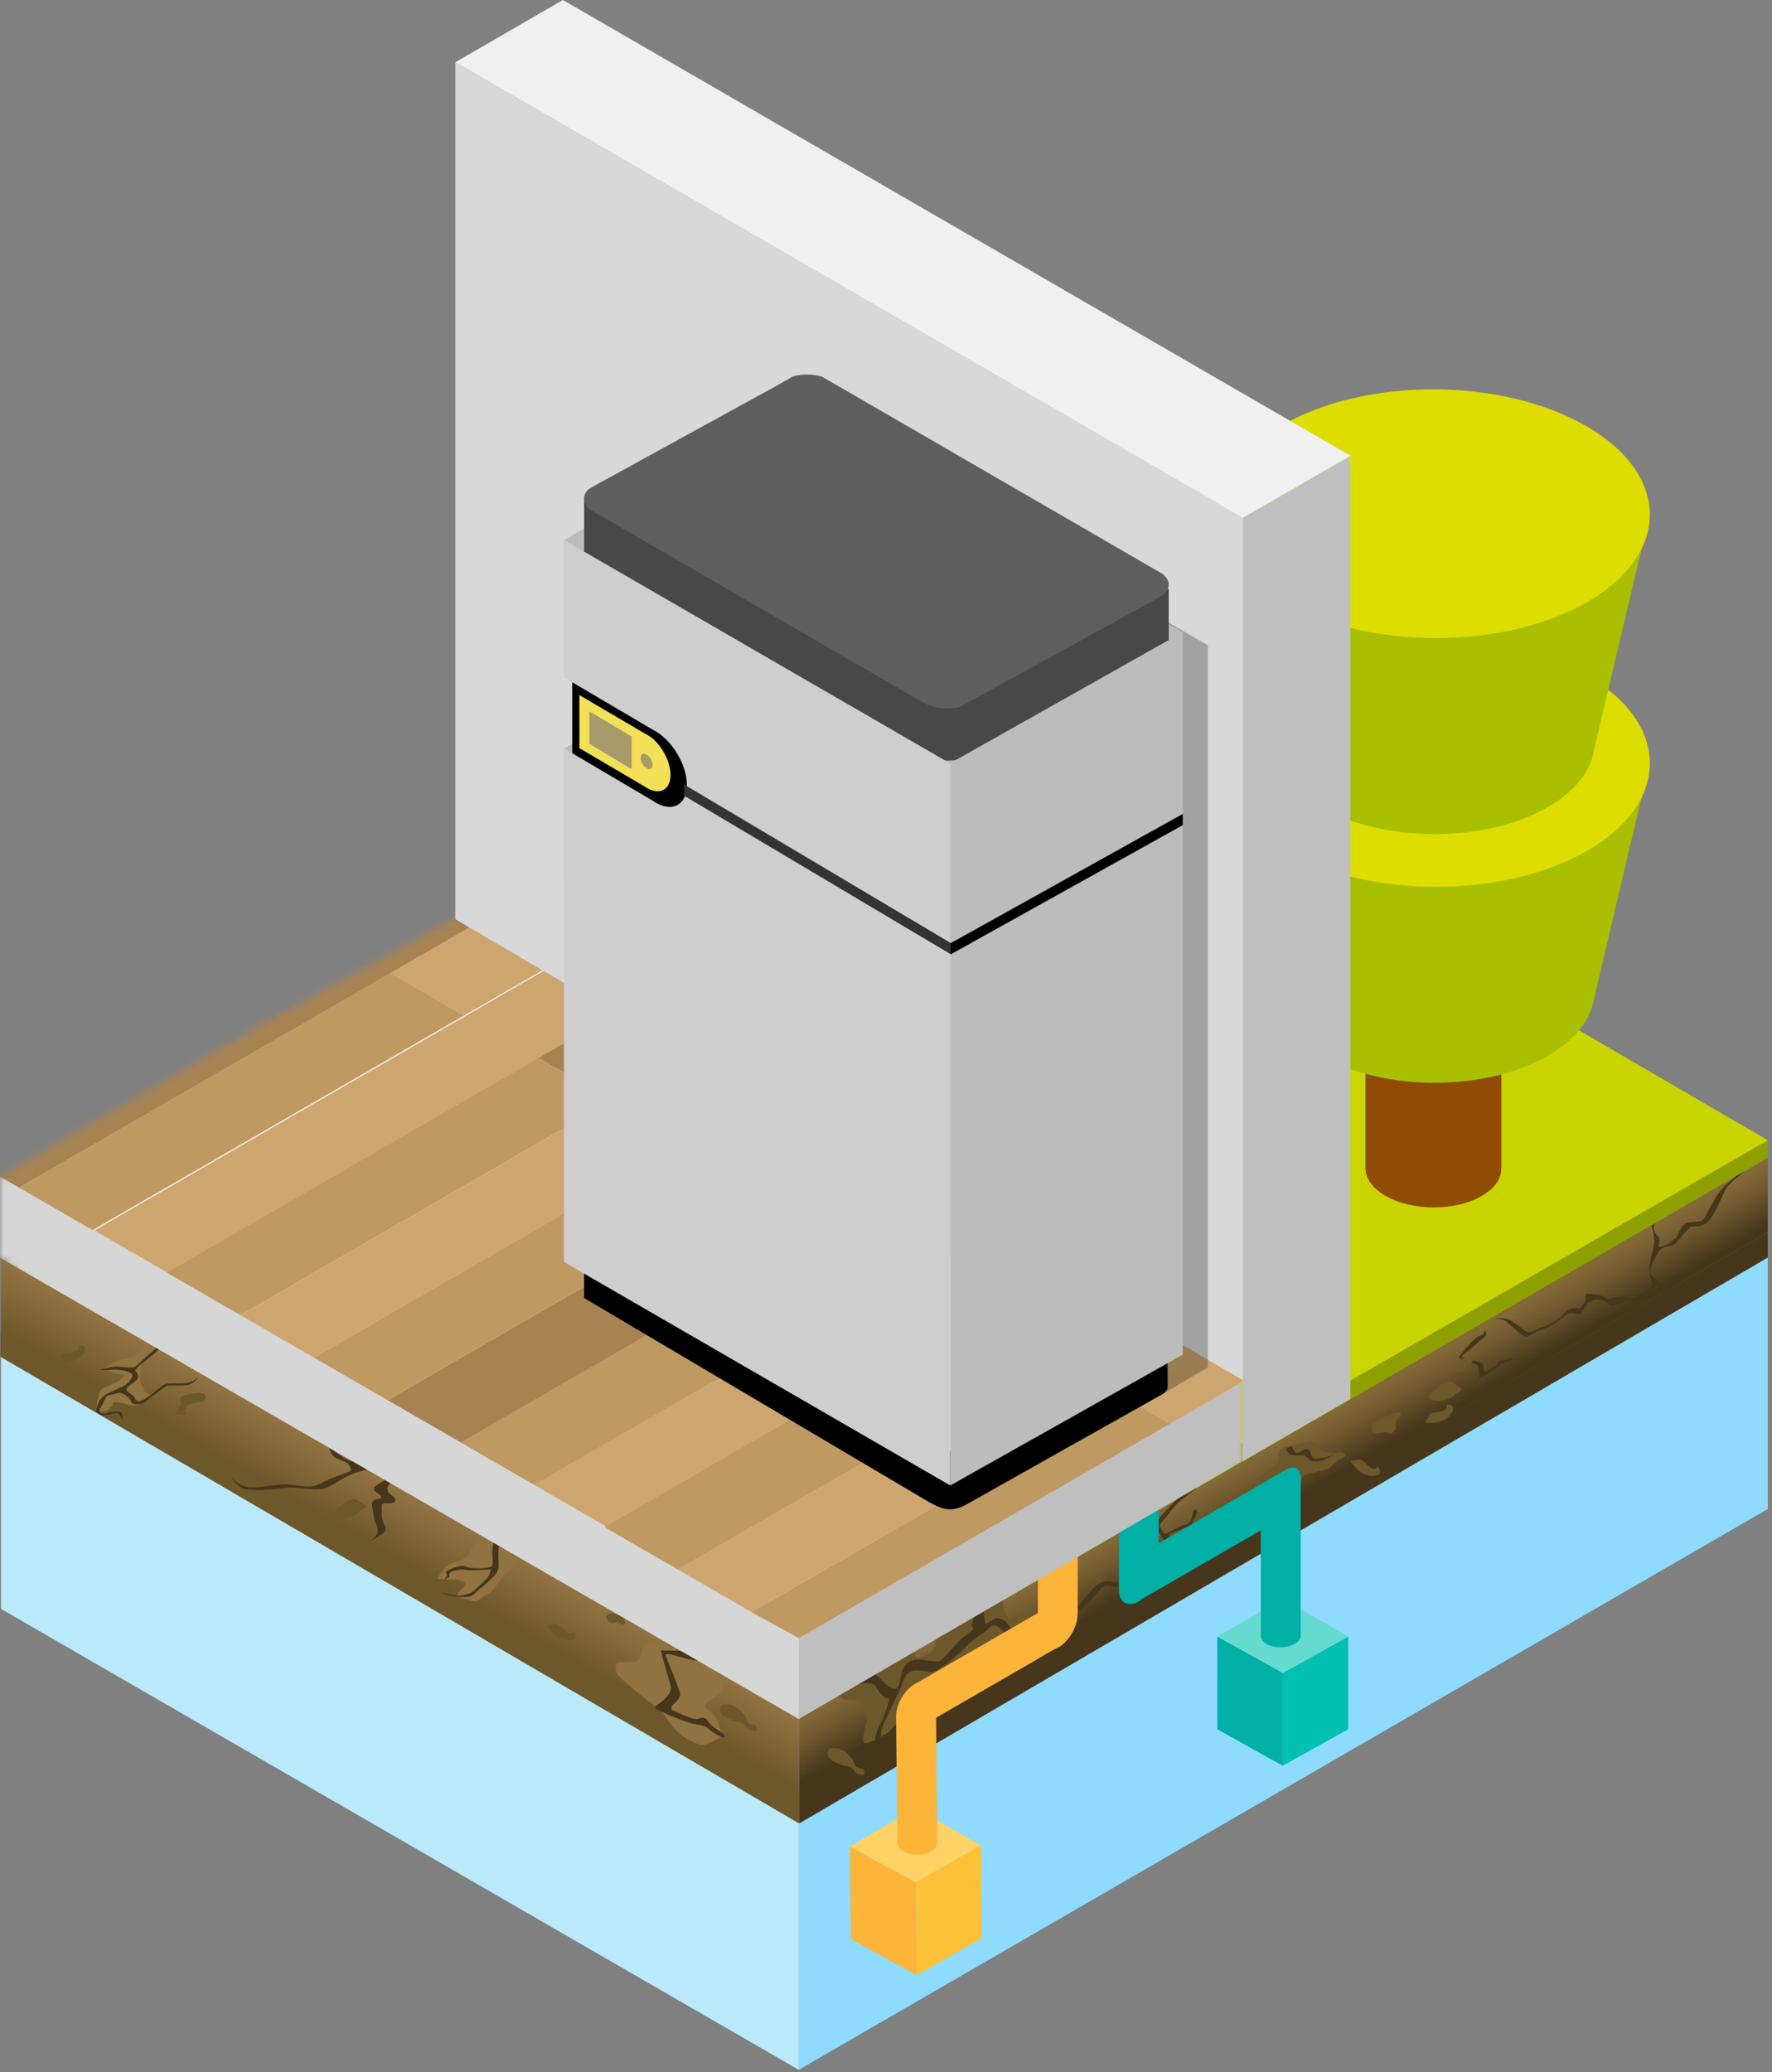<svg width="231" height="270" viewBox="0 0 231 270" fill="none" xmlns="http://www.w3.org/2000/svg">
<rect x="0" y="0" width="231" height="270" fill="#808080" stroke="none"/>
<g clip-path="url(#clip0_982_5616)">
<path d="M230.451 163.86V196.63L104.121 269.71V237.42L230.451 163.86Z" fill="#8FDAFF"/>
<path d="M0.131 176.8V209.65L104.121 269.71V237.46L0.131 176.8Z" fill="#BBE9FC"/>
<path d="M123.18 210.34V210.95V213.24L215.3 159.68L215.66 159.48L226.28 153.3L227.39 152.66L230.45 150.88V148.58L123.18 210.34Z" fill="#8DA000"/>
<path d="M230.45 150.88V160.59L104.18 233.66V223.9L230.45 150.88Z" fill="url(#paint0_linear_982_5616)"/>
<path d="M123.18 210.33V210.34L230.45 148.58L131.32 90.9L24.09 153.24L123.13 210.36L123.18 210.33Z" fill="#CAD400"/>
<path d="M24.09 153.25V153.24V155.54L123.18 213.24V210.95L24.09 153.25Z" fill="#A8BF02"/>
<path d="M123.18 210.95V210.34V210.33L123.13 210.36L24.09 153.24V153.25L123.18 210.95Z" fill="#A8BF02"/>
<path d="M223.94 155.62C223.41 156.37 223.01 157.22 222.43 158.32C221.86 159.42 221.46 159.13 220.22 159.28C218.98 159.43 219 160.81 218.34 161.42C217.68 162.03 216.63 162.58 216.32 162.46C216.22 162.42 216.18 162.39 216.18 162.34C216.18 162.23 216.32 162.05 216.32 161.52C216.3 161.22 216.14 161.09 215.97 160.91C215.81 160.74 215.64 160.53 215.62 160.08C215.62 160.02 215.62 159.96 215.62 159.9C215.62 159.76 215.64 159.61 215.67 159.47L215.32 159.68C215.39 160.1 215.55 160.57 215.63 161.32C215.63 161.38 215.64 161.44 215.64 161.5C215.71 162.8 215.05 163.74 215.02 165.39C215.02 165.5 215.02 165.6 215.02 165.69C215.04 166.11 215.14 166.42 215.22 166.67C215.31 166.92 215.4 167.11 215.41 167.28C215.42 167.53 215.28 167.74 214.78 168.05C213.49 168.85 213.64 169.32 212.09 169.02C210.55 168.72 209.89 169.58 209.16 169.06C208.43 168.53 207.4 168.64 206.97 168.6C206.62 168.56 206.78 169.19 206.67 169.46C206.55 169.74 205.99 170.61 205.83 170.49C205.67 170.37 204.58 170.33 203.95 171.11C203.32 171.89 201.94 172.7 201.05 172.95C200.17 173.2 199.51 173.98 198.78 173.39C198.05 172.8 197.59 172.52 197.02 172.12C196.46 171.71 195 171.75 194.93 171.75C194.98 171.75 196.03 171.93 196.23 172.1C196.42 172.27 197.79 173.43 198.3 173.87C198.8 174.31 199.18 174.15 199.51 173.99C199.85 173.82 200.4 173.34 201.19 173.19C201.98 173.03 203.82 171.65 203.91 171.53C204 171.41 204.43 171.13 204.69 171.1C204.94 171.08 205.2 171.12 205.71 171.21C206.22 171.3 206.13 170.72 207.03 169.86C207.94 168.99 208.86 169.45 209.25 169.55C209.63 169.65 209.67 170.26 210.47 170.09C211.27 169.93 211.41 169.72 212.11 169.5C212.81 169.29 212.73 169.47 212.8 169.8C212.81 170.08 212.51 170.57 212.54 171.17C212.57 171.81 213.08 171.46 213.06 171.16C213.06 171.05 213.02 170.87 213 170.65C212.98 170.24 213.05 169.72 213.59 169.36C214.42 168.8 215.37 167.93 215.74 167.59C216.1 167.25 216.48 168.08 216.73 168.19C216.79 168.22 216.83 168.28 216.83 168.36C216.84 168.6 216.63 169.07 216.28 169.74C215.97 170.34 215.75 170.94 215.38 171.59C216.15 170.56 217.15 169.21 217.38 168.76C217.82 167.9 217.91 167.95 218.77 166.99C219.26 166.44 219.57 166.06 219.57 165.91C219.57 165.79 219.38 165.8 218.96 165.96C217.97 166.33 217.81 166.93 217.21 167.33C216.61 167.73 216.48 167.12 215.55 166.47C215.26 166.27 215.14 166.02 215.12 165.74C215.09 165.12 215.58 164.33 216.06 163.4C216.75 162.05 217.7 162.61 218.23 162.21C218.74 161.81 219.9 160.14 220.49 159.86C221.08 159.59 221.59 160.16 222.62 159.22C223.65 158.29 224.7 155.2 225.21 154.57C225.51 154.19 226.53 153.34 227.4 152.63L226.29 153.27C225.12 154.22 224.43 154.92 223.96 155.59L223.94 155.62Z" fill="#46361C"/>
<path d="M214.611 172.66C214.931 172.28 215.171 171.93 215.361 171.59C214.661 172.52 214.161 173.18 214.611 172.66Z" fill="#46361C"/>
<path d="M230.45 160.59V163.86L104.18 237.61V233.56L230.45 160.59Z" fill="#46361C"/>
<path d="M0.131 163.88V174.1L104.121 234.17V223.9L0.131 163.88Z" fill="url(#paint1_linear_982_5616)"/>
<path d="M0.07 173.53V176.8L104.18 237.61V233.56L0.07 173.53Z" fill="#6D582B"/>
<path d="M195.719 152.17V119.02H177.999V152.12C177.969 153.46 178.839 154.8 180.609 155.82C184.079 157.83 189.699 157.84 193.149 155.85C194.899 154.84 195.759 153.5 195.719 152.17Z" fill="#904C04"/>
<path d="M201.781 137.57C193.601 142.29 180.291 142.26 172.051 137.51C163.811 132.75 163.761 125.07 171.941 120.35C180.121 115.63 193.431 115.66 201.671 120.41C209.911 125.17 209.961 132.85 201.781 137.57Z" fill="#A8BF02"/>
<path d="M159.141 101.19L165.971 130.2H207.781L215.071 99.35L159.141 101.19Z" fill="#A8BF02"/>
<path d="M206.92 110.85C196 117.16 178.22 117.12 167.22 110.77C156.22 104.42 156.15 94.16 167.08 87.85C178 81.54 195.78 81.58 206.78 87.93C217.78 94.28 217.85 104.54 206.92 110.85Z" fill="#DDDD00"/>
<path d="M201.781 105.17C193.601 109.89 180.291 109.86 172.051 105.11C163.811 100.35 163.761 92.67 171.941 87.95C180.121 83.23 193.431 83.26 201.671 88.01C209.911 92.76 209.961 100.45 201.781 105.17Z" fill="#A8BF02"/>
<path d="M159.141 68.79L165.971 97.79H207.781L215.071 66.94L159.141 68.79Z" fill="#A8BF02"/>
<path d="M206.92 78.44C196 84.75 178.22 84.71 167.22 78.36C156.22 72.01 156.15 61.75 167.08 55.44C178 49.13 195.78 49.17 206.78 55.52C217.78 61.87 217.85 72.13 206.92 78.44Z" fill="#DDDD00"/>
<path fill-rule="evenodd" clip-rule="evenodd" d="M109.001 219.77C108.651 220.33 108.641 220.75 109.271 221.01C109.901 221.27 109.491 221.42 110.771 221.52C112.041 221.62 112.161 221.49 112.371 222.19C112.591 222.89 112.821 223.14 112.971 223.74C113.111 224.34 112.711 225.01 112.681 225.49C112.651 225.97 112.241 227.05 112.781 227.13C113.321 227.2 115.491 226.01 115.931 225.64C116.371 225.27 116.361 224.88 117.511 224.22C118.651 223.56 118.581 223.59 119.811 222.73C121.041 221.87 121.021 221.64 122.961 219.77C124.901 217.9 125.321 216.92 126.111 217.62C126.891 218.33 127.391 219.85 127.721 219.87C128.061 219.89 128.451 219.62 129.471 218.87C130.481 218.11 130.781 217.81 131.311 217.37C131.841 216.93 131.551 215.22 132.261 215.14C132.971 215.06 133.971 215.42 134.311 215.69C134.651 215.96 134.491 216.62 135.641 215.79C136.791 214.97 136.391 216.3 135.631 214.21C134.861 212.12 135.021 212.02 134.901 211.51C134.771 211 134.691 210.39 134.161 210.29C133.631 210.18 132.851 210.41 132.501 210.56C132.151 210.7 131.581 211.51 131.151 210.39C130.721 209.26 130.791 208.95 130.591 208.08C130.391 207.21 130.111 207.87 130.401 206.66C130.691 205.46 129.691 204.73 129.691 204.73C129.691 204.73 129.941 204.79 128.801 205.99C127.651 207.2 126.801 208.4 125.891 209.18C124.991 209.96 124.791 210 123.781 211.04C122.761 212.08 122.451 212.8 122.141 213.4C121.831 213.99 122.101 214.56 121.371 215.2C120.641 215.84 119.751 216.05 119.541 216.01C119.331 215.97 119.311 215.39 119.021 215.31C118.731 215.23 117.541 215.86 117.541 215.86L117.201 216.12C117.201 216.12 116.521 216.65 116.151 216.17C115.791 215.68 114.991 214.88 114.861 214.92C114.731 214.96 115.021 214.92 114.241 215.27C113.461 215.63 113.421 215.47 112.091 216.56C110.771 217.65 110.011 217.94 109.411 218.74C108.821 219.54 108.991 219.79 108.991 219.79L109.001 219.77Z" fill="#6D582B"/>
<path fill-rule="evenodd" clip-rule="evenodd" d="M165.371 191.39C165.371 191.39 165.331 191.43 165.311 191.45C164.681 192.02 164.041 192.58 163.811 192.75C163.571 192.93 163.641 193.19 163.551 193.43C163.461 193.67 163.551 194.15 163.401 194.31C163.261 194.46 162.931 194.75 162.901 195.07C162.871 195.39 163.121 195.86 163.161 195.96C163.201 196.06 163.481 196.45 163.851 196.45C164.221 196.45 165.221 195.35 165.381 195.19C165.541 195.03 165.981 194.94 166.471 194.84C166.961 194.74 166.911 194.69 167.601 194.55C168.281 194.42 168.291 194.74 168.951 194.29C169.611 193.85 169.681 192.51 169.831 192.35C169.981 192.19 170.321 192.09 170.731 192C171.131 191.91 172.891 191.53 173.131 191.42C173.371 191.31 173.921 190.64 174.441 190.29C174.961 189.94 175.471 189.71 175.351 189.53C175.231 189.34 174.961 189.16 174.321 189.28C173.681 189.4 172.641 189.3 172.401 189.04C172.161 188.79 171.361 187.88 171.001 187.89C170.651 187.9 169.821 187.99 169.281 188.14C168.731 188.28 168.361 188.32 168.081 188.43C167.801 188.54 167.461 188.44 167.201 188.66C166.941 188.88 166.781 189.09 166.751 189.24C166.721 189.39 166.731 189.78 166.711 190.06C166.681 190.35 166.611 190.51 166.371 190.72C166.131 190.93 165.521 191.39 165.521 191.39H165.351H165.371Z" fill="#6D582B"/>
<path fill-rule="evenodd" clip-rule="evenodd" d="M23.73 173.63C23.86 173.14 20.86 174.28 19.7 174.77C18.54 175.26 18.25 175.83 17.92 176.31C17.59 176.79 16.6 176.99 15.79 177.17C14.98 177.35 13.58 178.17 13.67 178.34C13.76 178.52 14.81 178.98 15.18 178.99C15.55 179.01 16.54 179.07 16.16 179.34C15.78 179.6 15.68 179.82 15.35 180.04C15.02 180.26 14.4 180.42 14.24 180.58C14.08 180.74 13.94 180.51 13.3 180.98C12.66 181.45 12.97 181.91 12.76 182.28C12.55 182.65 12.65 183.29 12.61 183.51C12.57 183.74 12.65 183.94 12.84 183.96C13.04 183.98 13.58 183.98 13.86 183.87C14.14 183.76 14.24 183.41 14.55 183.28C14.85 183.15 14.33 182.56 15.24 182.72C16.15 182.88 16.22 182.88 16.55 182.99C16.88 183.1 16.68 183.14 17.23 183.15C17.79 183.15 17.98 183.1 18.42 182.92C18.86 182.74 19.36 182.2 19.39 182.08C19.42 181.96 19.84 181.98 19.31 181.65C18.78 181.32 18.61 181.08 18.61 181.08C18.61 181.08 18.98 181.24 18.61 180.72C18.25 180.2 18.22 179.3 18.22 179.3C18.22 179.3 18.49 178.36 18.49 178.16C18.49 177.96 17.82 177.9 18.6 177.22C19.38 176.54 18.97 176.65 20.56 175.99C22.15 175.33 23.48 174.56 23.73 173.62V173.63Z" fill="#917241"/>
<path fill-rule="evenodd" clip-rule="evenodd" d="M60.289 206.97C59.709 207.5 59.089 208.02 60.489 208.33C61.879 208.65 61.849 208.95 62.919 208.11C63.999 207.27 63.699 207.97 64.739 206.54C65.779 205.1 67.199 203.78 67.859 203.3C68.519 202.82 68.239 202.43 68.459 201.17C68.679 199.91 68.909 198.68 67.649 198.71C66.389 198.74 64.699 198.68 63.969 199.32C63.239 199.96 62.809 200.23 61.979 201.04C61.149 201.85 61.549 202.3 60.759 202.9C59.959 203.5 59.449 203.41 58.829 203.73C58.199 204.04 57.899 204.41 57.579 204.81C57.259 205.21 57.109 205.74 57.109 205.74C57.109 205.74 58.409 205.83 58.729 205.82C59.049 205.82 59.259 205.72 59.639 205.84C60.019 205.96 61.269 206.07 60.279 206.98L60.289 206.97Z" fill="#917241"/>
<path fill-rule="evenodd" clip-rule="evenodd" d="M167.661 188.78C167.661 188.78 168.331 188.36 168.381 188.54C168.431 188.73 168.841 189.23 168.981 189.36C169.131 189.49 170.181 188.73 170.431 188.78C170.681 188.83 170.841 189.38 171.061 189.87C171.281 190.36 172.001 189.89 172.591 189.95C173.081 190 174.221 189.28 174.581 189.05C174.351 189.2 173.811 189.56 173.191 189.96C172.371 190.49 171.291 190.44 170.931 190.35C170.581 190.26 170.401 189.76 170.051 189.67C169.701 189.59 169.061 189.67 168.541 189.64C168.021 189.61 167.921 189.21 167.641 188.79L167.661 188.78Z" fill="#46361C"/>
<path fill-rule="evenodd" clip-rule="evenodd" d="M50.93 192.06C50.8 191.54 49.24 191.32 48.04 191.49C46.85 191.67 45.81 192.08 44.78 192.62C44.66 192.68 44.54 192.76 44.41 192.83C44.28 192.9 44.16 192.98 44.03 193.06C43.88 193.15 43.73 193.25 43.57 193.34C42.89 193.75 42.14 194.1 41.21 194.08C39.69 194.04 38.34 193.69 36.44 193.95C34.53 194.21 32.22 194.3 31.45 193.82C30.68 193.33 30.17 192.6 30.15 192.56C30.21 192.62 31.32 193.76 32.68 193.83C34.05 193.89 35.41 193.49 36.98 193.42C38.55 193.36 40.35 194.19 41.89 193.27C43.22 192.47 45.11 192 45.6 191.71C45.68 191.67 45.72 191.62 45.73 191.58C45.76 191.3 45.63 190.69 44.72 190.36C43.81 190.02 43.26 189.88 42.94 188.78C42.93 188.73 42.94 188.71 42.94 188.7C43.12 188.59 44.95 190.35 45.93 190.44C47 190.55 49.16 190.61 50.48 190.77C51.78 190.94 52.04 192.6 51.13 193.15C50.22 193.69 50.56 194.17 50.59 194.36C50.61 194.48 50.94 194.76 51.21 194.99C51.35 195.11 51.47 195.23 51.51 195.29C51.6 195.4 51.58 195.62 51.34 195.76C51.18 195.86 50.91 195.92 50.51 195.89C50.2 195.86 50.02 195.88 49.91 195.94C49.67 196.08 49.8 196.49 49.78 197.35C49.73 198.6 50.91 199.25 49.74 199.95C48.8 200.51 48.16 200.89 47.95 201.02C48.26 200.83 49.37 200.1 49.24 199.36C49.1 198.5 48.85 198.31 48.74 197.63C48.63 196.95 48.36 196.03 48.57 195.64C48.6 195.59 48.65 195.54 48.71 195.5C48.84 195.42 49.03 195.38 49.2 195.33C49.38 195.29 49.55 195.25 49.65 195.18C49.77 195.11 49.78 195.02 49.61 194.87C49.05 194.39 48.23 194.13 49.12 193.53C49.27 193.43 49.41 193.34 49.56 193.25C49.66 193.19 49.77 193.13 49.87 193.07C50 193 50.12 192.92 50.24 192.86C50.69 192.59 51 192.34 50.92 192.05L50.93 192.06Z" fill="#46361C"/>
<path fill-rule="evenodd" clip-rule="evenodd" d="M133.281 212.48C133.371 212.48 135.151 212.55 135.691 212.26C136.231 211.97 139.101 210.68 139.741 210.2C140.391 209.72 142.141 206.97 143.371 206.31C144.601 205.65 144.951 206.33 145.591 206.2C146.231 206.07 147.751 204.73 148.351 204.46C148.951 204.2 149.741 204.97 150.741 203.83C151.421 203.05 152.101 202.39 152.211 201.78C152.261 201.5 152.201 201.23 151.971 200.97C151.221 200.12 151.241 199.5 150.571 199.74C149.891 199.98 149.591 200.53 148.551 200.65C148.101 200.7 147.921 200.67 147.951 200.55C147.981 200.4 148.371 200.1 148.981 199.69C150.041 198.97 150.121 199.04 150.751 198.31C151.371 197.58 153.051 195.41 154.281 194.83C155.501 194.25 156.441 193.44 156.491 193.39C156.441 193.44 155.531 194.34 154.351 195.18C153.171 196.03 152.731 196.84 152.051 197.61C151.541 198.18 151.231 198.59 151.181 198.82C151.161 198.91 151.181 198.97 151.241 199.01C151.451 199.17 151.631 200.07 152.061 199.83C152.501 199.59 153.631 198.97 154.571 198.63C155.181 198.41 155.371 197.91 155.451 197.51C155.491 197.29 155.501 197.1 155.521 197C155.581 196.7 156.151 196.49 156.031 197.11C155.921 197.7 155.501 198.1 155.451 198.37C155.431 198.71 155.311 198.86 156.051 198.83C156.781 198.79 156.961 198.62 157.781 198.65C158.601 198.68 158.491 199.28 158.831 199.47C159.191 199.65 159.971 200.33 161.061 199.7C162.141 199.08 162.191 198.5 162.671 198.71C163.151 198.92 163.391 199.02 163.641 199.06C163.891 199.1 164.381 198.93 164.501 198.83C164.621 198.74 166.731 197.84 167.541 197.87C168.341 197.91 168.991 197.57 169.361 197.49C169.731 197.42 170.131 197.35 170.511 197.9C170.901 198.44 170.501 198.99 169.931 198.24C169.371 197.49 168.541 198.09 167.621 198.12C166.701 198.16 165.161 198.61 164.371 199.22C163.571 199.83 162.531 199.53 162.401 199.37C162.271 199.22 161.521 199.93 161.341 200.17C161.171 200.4 161.171 201.06 160.851 200.93C160.441 200.78 159.411 200.64 158.831 199.96C158.251 199.28 157.401 199.96 155.981 199.3C154.551 198.63 154.591 199.13 153.141 199.6C152.571 199.78 152.391 199.95 152.341 200.2C152.311 200.37 152.341 200.57 152.371 200.84C152.391 201.1 152.411 201.43 152.331 201.84C152.311 201.93 152.291 202.03 152.261 202.13C151.831 203.73 150.971 204.48 150.721 205.76C150.711 205.82 150.701 205.87 150.691 205.93C150.561 206.82 150.661 207.36 150.561 207.85C150.511 208.12 150.401 208.37 150.161 208.66C149.501 209.47 149.461 209.98 148.221 210.01C146.981 210.05 146.101 210.24 145.951 210.7C145.801 211.16 144.671 212.61 144.601 212.69C144.621 212.63 145.071 211.56 145.231 211.13C145.381 210.7 145.891 209.92 146.061 209.81C146.231 209.7 147.001 209.21 147.291 209.22C147.581 209.22 148.161 209.36 148.501 209.35C148.851 209.34 150.061 208.38 150.351 207.31C150.371 207.25 150.381 207.19 150.391 207.14C150.471 206.7 150.361 206.46 150.241 206.25C150.121 206.04 149.991 205.87 150.041 205.58C150.171 205.07 150.351 204.92 150.371 204.82C150.381 204.77 150.351 204.73 150.261 204.67C149.981 204.48 148.841 204.77 148.051 205.2C147.261 205.63 146.951 206.98 145.711 206.83C144.471 206.67 144.151 206.31 143.331 207.23C142.501 208.16 141.911 208.88 141.211 209.49C140.511 210.09 139.561 210.66 137.901 211.42C136.231 212.18 135.761 212.77 135.391 212.82C135.021 212.88 133.371 212.5 133.291 212.48H133.281Z" fill="#46361C"/>
<path fill-rule="evenodd" clip-rule="evenodd" d="M104.66 221.96L108.21 218.49C108.21 218.49 108.45 218.86 109.38 219.36C110.3 219.87 110.95 218.86 111.84 218.49C112.71 218.12 112.71 216.66 115.01 219C117.31 221.35 117.22 219.23 117.57 217.91C117.91 216.6 118.86 216.28 119.58 216.25C120.3 216.22 121.32 216.5 122.19 216.51C123.05 216.53 124.53 213.92 126 213.03C126.73 212.59 126.89 212.31 126.87 212.15C126.85 211.98 126.65 211.93 126.64 211.92C126.66 211.82 127.11 209.99 127.47 208.84C127.84 207.67 128.71 205.36 129.24 204.41C129.77 203.45 130.81 200.07 130.86 199.89C130.86 200 130.89 202 130.54 202.88C130.2 203.77 129.56 204.88 128.74 206.6C128.01 208.13 128.22 210.04 128.35 210.98C128.37 211.1 128.38 211.2 128.4 211.29C128.5 212.04 129.09 211.09 129.8 210.9C130.5 210.7 131.44 211.38 131.77 212.34C132.1 213.3 132.36 212.8 133.33 213.13C134.3 213.47 134.55 213.9 134.77 214.97C134.98 216.04 137.15 215.02 137.91 214.83C138.22 214.75 138.58 214.77 138.6 214.91C138.63 215.1 137.98 215.49 135.58 216.08C133.76 216.53 133.31 216.52 133.29 216.33C133.28 216.25 133.36 216.12 133.43 215.98C133.51 215.84 133.59 215.69 133.57 215.55C133.56 215.46 133.5 215.37 133.37 215.3C132.45 214.8 131.83 213.69 130.6 212.39C129.37 211.08 128.93 212.3 128.45 212.59C127.96 212.88 126.58 213.87 125.6 214.89C124.61 215.92 123.18 217.01 122.27 217.59C121.35 218.18 120.89 217.64 119.37 217.66C117.85 217.67 117.7 219.42 117.18 220.47C116.67 221.52 115.15 224.47 114.9 225.46C114.63 226.45 115.19 228.43 114.87 228.17C114.42 227.81 114.21 227.38 114.15 226.93C113.98 225.7 114.97 224.35 115.14 223.87C115.34 223.3 115.93 221.71 115.88 221.35C115.88 221.28 115.84 221.26 115.79 221.29C115.42 221.47 114.34 220.32 114.2 219.78C114.06 219.25 112.81 219.3 112.36 219.38C111.92 219.45 110.68 220.1 110.06 220.41C109.45 220.7 109.09 220.07 108.4 219.77C107.69 219.47 107.08 220.26 106.61 220.72C106.15 221.17 104.74 221.91 104.67 221.95L104.66 221.96Z" fill="#46361C"/>
<path fill-rule="evenodd" clip-rule="evenodd" d="M12.53 183.94C12.53 183.94 12.61 182.42 13.819 181.7C15.03 180.97 16.939 180.69 17.27 179.22C17.369 178.74 15.37 178.39 14.72 178.47C14.069 178.54 13.02 178.51 13.02 178.51C13.02 178.51 14.569 178.05 15.259 178.07C15.95 178.1 17 178.25 17.45 178.16C17.899 178.07 18.89 176.81 19.73 176.22C20.57 175.62 21.09 174.45 23 173.87C24.91 173.29 27.2 172.07 27.2 172.07C27.2 172.07 25.43 173.34 24.97 173.54C24.509 173.74 22.849 174.45 22.18 174.76C21.509 175.08 20.47 176.05 19.93 176.54C19.39 177.03 18.059 177.91 17.98 178.14C17.89 178.37 17.41 178.48 17.73 178.75C18.04 179.01 18.23 179.57 17.529 180.07C16.82 180.58 16.299 180.92 16.529 181.24C16.759 181.56 17.47 181.8 17.579 182.18C17.689 182.56 18.09 182.83 19.059 182.19C20.029 181.56 21.29 180.36 21.669 180.31C22.049 180.26 23.68 180.27 24.34 180.22C25 180.17 25.86 179.49 25.86 179.49C25.86 179.49 25.209 180.29 24.52 180.46C23.829 180.63 21.939 180.42 21.63 180.64C21.32 180.86 20.489 181.46 19.98 181.82C19.47 182.18 18.95 182.76 18.559 182.88C18.169 183 17.22 183.16 17.049 182.56C16.88 181.96 15.78 181.38 15.419 181.51C15.05 181.64 13.919 181.78 13.829 182.04C13.729 182.3 13.05 183.53 12.97 183.72C12.889 183.91 13.149 184.41 13.899 184.17C14.649 183.92 15.63 183.81 15.809 184.07C15.989 184.33 15.999 185.26 15.999 185.26C15.999 185.26 15.7 184.01 15.139 184.13C14.579 184.26 14.059 184.36 13.569 184.44C13.079 184.51 12.52 183.94 12.52 183.94H12.53Z" fill="#46361C"/>
<path fill-rule="evenodd" clip-rule="evenodd" d="M192.821 179.45C192.821 179.45 192.961 178.1 192.441 177.84C191.931 177.58 190.061 176.92 190.141 176.85C190.221 176.78 192.051 174.34 192.771 174.15C193.491 173.96 193.591 173.32 193.591 173.32C193.591 173.32 193.951 173.84 193.541 174.2C193.131 174.56 192.791 174.77 192.101 175.44C191.411 176.11 190.191 176.73 190.631 176.85C191.071 176.97 192.801 177.46 193.131 177.61C193.461 177.75 193.451 178.54 193.451 178.54L193.641 178.73C193.641 178.73 194.911 178.09 195.121 177.84C195.331 177.59 195.221 177.24 195.771 177.28C196.331 177.32 196.981 176.9 197.201 177C197.421 177.1 196.701 177.47 196.191 177.55C195.681 177.63 195.421 178.08 195.061 178.32C194.701 178.56 192.791 179.73 192.811 179.45H192.821Z" fill="#46361C"/>
<path fill-rule="evenodd" clip-rule="evenodd" d="M57.461 207.56C57.671 207.67 58.741 207.97 59.791 208.07C60.611 208.15 61.421 208.1 61.781 207.73C62.601 206.89 64.721 205.47 64.941 204.47C65.161 203.47 64.631 201.5 65.451 200.65C66.271 199.8 70.191 198.84 70.191 198.84C70.191 198.84 69.411 198.2 68.001 198.6C66.581 199 65.001 199.67 64.441 200.83C63.881 201.99 64.421 203.46 64.181 203.99C63.941 204.52 61.051 204.42 60.761 204.14C60.471 203.86 59.091 204.23 58.441 204.6C57.801 204.97 58.401 205.17 58.301 205.28C58.201 205.38 57.931 205.8 57.961 205.88C57.991 205.95 58.021 205.68 58.441 205.53C58.861 205.38 58.321 205.13 58.751 204.88C59.171 204.63 60.081 204.42 60.611 204.55C61.141 204.68 62.041 204.62 62.301 204.59C62.561 204.57 64.011 204.51 64.011 204.51C64.011 204.51 63.851 205.3 63.451 205.71C63.061 206.12 61.931 207.14 61.731 207.35C61.521 207.56 60.141 208.08 59.311 207.88C58.481 207.68 57.471 207.56 57.471 207.56H57.461Z" fill="#46361C"/>
<path fill-rule="evenodd" clip-rule="evenodd" d="M169.22 192.13C169.45 192.24 169.52 191.97 169.56 191.89C169.6 191.81 168.6 191.58 167.9 191.68C167.2 191.78 166.42 192.6 166.03 193.02C165.64 193.44 165.4 193.89 164.94 194.23C164.48 194.56 163.85 194.79 163.75 195.29C163.64 195.79 163.52 195.89 163.67 196.19C163.81 196.49 164.44 196.83 164.44 196.83C164.44 196.83 164.24 196.4 164.12 196.22C164 196.05 163.78 195.84 163.93 195.47C164.08 195.11 164.1 194.78 164.73 194.7C165.36 194.62 165.56 194.36 165.7 194.17C165.84 193.99 166.02 193.32 166.26 193.15C166.5 192.98 167.16 192.34 167.67 192.14C168.18 191.95 168.99 192.02 169.23 192.14L169.22 192.13Z" fill="#46361C"/>
<path fill-rule="evenodd" clip-rule="evenodd" d="M189.551 181.8C190.051 181.3 190.951 181.23 190.271 180.76C189.591 180.29 189.031 179.98 188.871 180.02C188.711 180.06 188.031 180.25 187.831 180.43C187.631 180.61 186.711 181.3 186.251 181.88C185.791 182.46 188.401 182.98 189.551 181.81V181.8Z" fill="#6D582B"/>
<path fill-rule="evenodd" clip-rule="evenodd" d="M46.711 197.08C47.211 196.58 48.111 196.51 47.431 196.04C46.751 195.57 46.191 195.26 46.031 195.3C45.871 195.34 45.191 195.53 44.991 195.71C44.791 195.89 43.871 196.58 43.411 197.16C42.951 197.74 45.561 198.26 46.711 197.09V197.08Z" fill="#6D582B"/>
<path fill-rule="evenodd" clip-rule="evenodd" d="M24.891 181.63C23.861 181.86 23.431 181.96 23.471 182.47C23.521 182.98 23.651 183.01 23.231 183.5C22.821 184 22.741 184.34 23.141 184.36C23.541 184.38 24.191 184.53 24.191 184.29C24.191 184.05 23.961 183.98 24.241 183.59C24.531 183.2 24.491 183.05 24.831 182.94C25.171 182.83 24.991 182.94 25.591 182.78C26.191 182.62 26.381 182.78 26.691 182.4C27.001 182.02 26.901 181.17 24.881 181.62L24.891 181.63Z" fill="#6D582B"/>
<path fill-rule="evenodd" clip-rule="evenodd" d="M181.331 184.31C180.811 184.54 180.281 184.74 179.761 185.02C179.241 185.3 179.001 185.2 178.861 185.62C178.721 186.04 178.771 186.4 178.821 186.48C178.871 186.57 179.431 186.86 179.771 186.76C180.111 186.67 180.521 186.58 180.741 186.61C180.961 186.64 181.231 186.93 181.451 186.74C181.671 186.55 181.961 186.26 181.981 185.93C182.001 185.61 181.851 185.56 182.021 185.11C182.191 184.66 182.541 184.52 182.611 184.31C182.681 184.1 182.361 183.86 181.331 184.31Z" fill="#6D582B"/>
<path fill-rule="evenodd" clip-rule="evenodd" d="M188.08 183.85C187.46 184.09 186.76 183.98 186.49 184.22C186.22 184.46 186.17 184.77 186.03 184.95C185.89 185.13 185.67 185.37 185.92 185.41C186.17 185.45 187.13 185.41 187.57 185.29C188.01 185.17 188.18 185.11 188.57 184.82C188.96 184.53 189.51 183.87 189.43 183.5C189.35 183.13 188.88 182.93 188.63 183.06C188.38 183.19 189 183.48 188.07 183.85H188.08Z" fill="#6D582B"/>
<path fill-rule="evenodd" clip-rule="evenodd" d="M9.76 176.07C9.14 176.31 8.44 176.2 8.17 176.44C7.9 176.68 7.85 176.99 7.72 177.17C7.58 177.35 7.36 177.59 7.61 177.63C7.86 177.67 8.82 177.63 9.26 177.51C9.7 177.39 9.87 177.33 10.26 177.04C10.65 176.75 11.2 176.09 11.12 175.73C11.04 175.36 10.57 175.16 10.32 175.29C10.07 175.42 10.69 175.71 9.76 176.08V176.07Z" fill="#6D582B"/>
<path fill-rule="evenodd" clip-rule="evenodd" d="M190.111 177.47C189.861 177.71 189.601 178 189.631 178.15C189.661 178.3 189.501 178.52 189.751 178.61C189.991 178.7 190.431 178.78 190.541 178.68C190.651 178.58 190.821 178.64 190.921 178.35C191.021 178.06 191.151 177.85 191.461 177.75C191.761 177.65 191.901 177.46 191.981 177.3C192.061 177.14 191.151 176.48 190.121 177.46L190.111 177.47Z" fill="#6D582B"/>
<path fill-rule="evenodd" clip-rule="evenodd" d="M90.72 215.12C88.8 214.21 88.29 213.97 87.01 213.79C85.73 213.6 84.27 213.85 83.94 214.44C83.6 215.03 83.68 216.44 82.72 216.52C81.76 216.6 80.28 216.44 80.32 216.91C80.36 217.38 79.98 217.65 80.71 218.41C81.44 219.18 82.68 220.15 83.68 221.01C84.68 221.87 85.36 222.21 86.12 222.95C86.88 223.69 86.87 224.03 87.74 225.06C88.61 226.09 90.14 227.05 91.19 227.32C92.24 227.59 94 226.29 94 226.29C94 226.29 94.17 225.52 93.42 224.05C92.67 222.58 91.2 222.62 92.43 221.67C93.66 220.72 94.1 220.67 94.24 220.44C94.38 220.2 94.31 216.74 93.4 216.56C92.49 216.38 90.72 215.11 90.72 215.11V215.12Z" fill="#917241"/>
<path fill-rule="evenodd" clip-rule="evenodd" d="M85.41 222.36C85.41 222.36 87.67 220.94 87.45 219.83C87.23 218.72 86 215.02 86.21 215.06C86.42 215.1 92.42 214.98 93.58 215.86C94.75 216.74 95.86 216.13 95.86 216.13C95.86 216.13 95.5 217.32 94.44 217.11C93.38 216.9 92.65 216.65 90.77 216.39C88.89 216.13 86.46 215 86.8 215.83C87.15 216.65 88.48 219.94 88.65 220.63C88.82 221.31 87.59 222.26 87.59 222.26L87.53 222.79C87.53 222.79 90.05 223.99 90.69 224.01C91.33 224.03 91.74 223.43 92.35 224.35C92.96 225.27 94.4 225.77 94.51 226.22C94.62 226.67 93.18 226.01 92.43 225.33C91.68 224.64 90.68 224.77 89.87 224.5C89.06 224.23 84.93 222.69 85.38 222.38L85.41 222.36Z" fill="#46361C"/>
<path fill-rule="evenodd" clip-rule="evenodd" d="M94.07 222.2C94.191 222.04 95.001 222.03 95.4 222.19C95.8 222.35 96.24 222.56 96.57 222.96C96.9 223.36 97.05 223.35 97.18 223.74C97.311 224.14 97.421 224.53 97.861 224.66C98.3 224.79 98.46 224.74 98.581 225.01C98.701 225.28 98.68 225.57 98.531 225.58C98.38 225.58 98.3 225.58 97.96 225.47C97.621 225.36 97.531 225.3 97.331 225.05C97.121 224.8 96.96 224.52 96.55 224.44C96.141 224.36 96.16 224.44 95.65 224.26C95.141 224.08 93.18 223.41 94.07 222.2Z" fill="#6D582B"/>
<path fill-rule="evenodd" clip-rule="evenodd" d="M108.11 227.91C108.23 227.75 109.04 227.74 109.44 227.9C109.84 228.06 110.28 228.27 110.61 228.67C110.94 229.07 111.09 229.06 111.22 229.45C111.35 229.85 111.46 230.24 111.9 230.37C112.34 230.5 112.5 230.45 112.62 230.72C112.74 230.99 112.72 231.28 112.57 231.29C112.42 231.29 112.34 231.29 112 231.18C111.66 231.07 111.57 231.01 111.37 230.76C111.16 230.51 111 230.23 110.59 230.15C110.18 230.07 110.2 230.15 109.69 229.97C109.18 229.79 107.22 229.12 108.11 227.91Z" fill="#6D582B"/>
<path fill-rule="evenodd" clip-rule="evenodd" d="M73.871 212.62C73.301 212.28 72.951 211.67 72.601 211.6C72.251 211.53 71.971 211.69 71.751 211.69C71.521 211.69 71.201 211.66 71.321 211.89C71.441 212.12 72.071 212.85 72.431 213.12C72.791 213.39 72.941 213.49 73.411 213.62C73.881 213.74 74.731 213.78 74.981 213.49C75.221 213.2 75.091 212.71 74.831 212.59C74.571 212.47 74.721 213.14 73.861 212.64L73.871 212.62Z" fill="#6D582B"/>
<path fill-rule="evenodd" clip-rule="evenodd" d="M178.67 191.22C178.1 190.88 177.75 190.27 177.4 190.2C177.05 190.13 176.77 190.29 176.55 190.29C176.32 190.29 176 190.26 176.12 190.49C176.24 190.72 176.87 191.45 177.23 191.72C177.59 191.99 177.74 192.09 178.21 192.22C178.68 192.34 179.53 192.38 179.78 192.09C180.02 191.8 179.89 191.31 179.63 191.19C179.37 191.07 179.52 191.74 178.66 191.24L178.67 191.22Z" fill="#6D582B"/>
<path fill-rule="evenodd" clip-rule="evenodd" d="M80.141 210.29C79.801 210.24 79.411 210.21 79.301 210.33C79.201 210.45 78.931 210.45 79.011 210.7C79.091 210.95 79.301 211.34 79.441 211.37C79.581 211.4 79.651 211.57 79.941 211.47C80.231 211.37 80.481 211.35 80.741 211.52C81.001 211.7 81.241 211.69 81.421 211.65C81.591 211.61 81.551 210.49 80.141 210.28V210.29Z" fill="#6D582B"/>
<path d="M167.23 217.99L175.76 213.24V225.33L167.23 230.08V217.99Z" fill="#02C1B3"/>
<path d="M167.231 217.99L158.691 213.24L158.701 225.34L167.231 230.09V217.99Z" fill="#00AFA6"/>
<path d="M167.231 208.35L175.761 213.24L167.231 217.99L158.691 213.24L167.231 208.35Z" fill="#65DBD0"/>
<path d="M169.581 192.57C169.581 192.49 169.571 192.42 169.561 192.34V192.82C169.561 192.74 169.581 192.65 169.581 192.57Z" fill="#FCB439"/>
<path d="M167.66 191.48C167.61 191.51 167.56 191.55 167.5 191.59L167.81 191.41C167.76 191.44 167.71 191.45 167.66 191.48Z" fill="#FCB439"/>
<path d="M167.811 191.41L167.501 191.59L151.051 201.09V158.64L145.861 161.64V207.18C145.861 207.18 145.861 207.2 145.861 207.21C145.871 208.83 147.031 209.48 148.461 208.66C148.651 208.55 148.831 208.42 149.001 208.28L164.361 199.41V213.25C164.401 213.61 164.651 213.95 165.121 214.22C165.621 214.51 166.271 214.65 166.931 214.65C167.611 214.65 168.291 214.51 168.811 214.2C169.311 213.91 169.561 213.53 169.561 213.14V192.34C169.461 191.36 168.731 190.96 167.821 191.41H167.811Z" fill="#00AFA6"/>
<path d="M119.381 245.27L110.801 240.61L110.921 252.7L119.501 257.36L119.381 245.27Z" fill="#FCB439"/>
<path d="M119.381 245.27L127.871 240.43L127.991 252.53L119.501 257.37L119.381 245.27Z" fill="#FCC136"/>
<path d="M119.281 235.63L110.801 240.61L119.381 245.27L127.871 240.43L119.281 235.63Z" fill="#FFD266"/>
<path d="M138.03 214.66C138.21 214.56 138.39 214.43 138.56 214.29L137.5 214.9C137.67 214.84 137.85 214.77 138.04 214.66H138.03Z" fill="#FCB439"/>
<path d="M140.5 210.1H140.49V210.65C140.49 210.56 140.51 210.47 140.51 210.38C140.51 210.28 140.51 210.19 140.5 210.1Z" fill="#FCB439"/>
<path d="M119.28 219.4C119.18 219.46 119.08 219.54 118.98 219.61L119.65 219.23C119.53 219.28 119.41 219.34 119.28 219.41V219.4Z" fill="#FCB439"/>
<path d="M116.791 223.68C116.791 223.82 116.801 223.96 116.821 224.08V223.32C116.811 223.44 116.791 223.56 116.791 223.68Z" fill="#FCB439"/>
<path d="M140.51 210.05C140.51 209.93 140.5 209.81 140.49 209.7V181.3L135.3 184.3V210.18L122.02 217.85L119.65 219.22L118.98 219.6C117.85 220.41 116.96 221.94 116.82 223.32V224.91C116.82 224.91 116.82 224.93 116.82 224.94L116.99 240.18V240.2C116.99 240.58 117.25 240.96 117.75 241.25C118.27 241.55 118.95 241.69 119.63 241.68C120.28 241.68 120.93 241.52 121.43 241.23C121.9 240.96 122.15 240.6 122.18 240.25V240.06L122.03 223.83L135.3 216.16L135.32 216.13L137.46 214.9L138.52 214.29C139.57 213.43 140.36 211.95 140.46 210.65V210.11H140.47L140.48 210.08C140.48 210.07 140.48 210.06 140.48 210.05H140.51Z" fill="#FCB439"/>
<mask id="mask0_982_5616" style="mask-type:luminance" maskUnits="userSpaceOnUse" x="0" y="63" width="163" height="172">
<path d="M34.8 133.09L0 153.32V163.89L60.1 215.84L116.27 235L162.01 190.79V63.32L34.8 133.09Z" fill="white"/>
</mask>
<g mask="url(#mask0_982_5616)">
<path fill-rule="evenodd" clip-rule="evenodd" d="M234.001 137.62L234.241 148.38L104.121 224L103.881 213.24L234.001 137.62Z" fill="#C0BFBF"/>
<path fill-rule="evenodd" clip-rule="evenodd" d="M104.141 213.39L104.121 224L-45.219 137.78L-45.199 127.17L104.141 213.39Z" fill="#D6D6D6"/>
<path fill-rule="evenodd" clip-rule="evenodd" d="M234.261 137.77L104.141 213.39L-45.199 127.17L84.921 51.55L234.261 137.77Z" fill="#F1F1F1"/>
<path fill-rule="evenodd" clip-rule="evenodd" d="M50.91 126.8L60.49 132.34L142.49 85L132.91 79.47L50.91 126.81V126.8Z" fill="#CDA66F"/>
<path fill-rule="evenodd" clip-rule="evenodd" d="M2.49 154.76L12.07 160.29L60.49 132.33L50.91 126.79L2.49 154.76Z" fill="#BF9962"/>
<path fill-rule="evenodd" clip-rule="evenodd" d="M78.391 99.87L87.981 105.4L132.861 79.48L123.271 73.94L78.391 99.86V99.87Z" fill="#BF9962"/>
<path fill-rule="evenodd" clip-rule="evenodd" d="M-7.1 149.23L2.49 154.76L87.98 105.4L78.39 99.87L-7.1 149.23Z" fill="#A88352"/>
<path fill-rule="evenodd" clip-rule="evenodd" d="M31.74 115.74L41.33 121.28L123.33 73.94L113.74 68.41L31.74 115.74Z" fill="#CDA66F"/>
<path fill-rule="evenodd" clip-rule="evenodd" d="M-16.68 143.69L-7.09 149.22L41.33 121.26L31.74 115.72L-16.68 143.68V143.69Z" fill="#BF9962"/>
<path fill-rule="evenodd" clip-rule="evenodd" d="M59.221 88.8L68.811 94.33L113.691 68.42L104.111 62.89L59.221 88.8Z" fill="#BF9962"/>
<path fill-rule="evenodd" clip-rule="evenodd" d="M-26.27 138.16L-16.68 143.7L68.811 94.34L59.221 88.81L-26.27 138.17V138.16Z" fill="#CDA66F"/>
<path fill-rule="evenodd" clip-rule="evenodd" d="M12.56 104.67L22.151 110.2L104.151 62.86L94.561 57.33L12.56 104.67Z" fill="#A88352"/>
<path fill-rule="evenodd" clip-rule="evenodd" d="M-35.85 132.62L-26.26 138.15L22.16 110.19L12.57 104.66L-35.85 132.62Z" fill="#BF9962"/>
<path fill-rule="evenodd" clip-rule="evenodd" d="M40.051 77.73L49.641 83.27L94.521 57.36L84.931 51.83L40.051 77.74V77.73Z" fill="#BF9962"/>
<path fill-rule="evenodd" clip-rule="evenodd" d="M-45.44 127.09L-35.849 132.62L49.641 83.26L40.05 77.72L-45.44 127.08V127.09Z" fill="#CDA66F"/>
<path fill-rule="evenodd" clip-rule="evenodd" d="M97.791 110.98L107.381 116.52L152.261 90.6L142.671 85.07L97.781 110.98H97.791Z" fill="#BF9962"/>
<path fill-rule="evenodd" clip-rule="evenodd" d="M12.301 160.34L21.891 165.87L107.381 116.51L97.791 110.97L12.301 160.34Z" fill="#CDA66F"/>
<path fill-rule="evenodd" clip-rule="evenodd" d="M108.521 160.02L118.101 165.56L200.101 118.22L190.521 112.69L108.521 160.03V160.02Z" fill="#CDA66F"/>
<path fill-rule="evenodd" clip-rule="evenodd" d="M60.1 187.98L69.68 193.51L118.1 165.55L108.51 160.01L60.09 187.97L60.1 187.98Z" fill="#BF9962"/>
<path fill-rule="evenodd" clip-rule="evenodd" d="M136.01 133.08L145.6 138.61L190.48 112.7L180.89 107.16L136.01 133.08Z" fill="#BF9962"/>
<path fill-rule="evenodd" clip-rule="evenodd" d="M50.522 182.44L60.111 187.97L145.601 138.61L136.011 133.08L50.522 182.44Z" fill="#A88352"/>
<path fill-rule="evenodd" clip-rule="evenodd" d="M89.35 148.95L98.94 154.49L180.94 107.15L171.35 101.62L89.35 148.96V148.95Z" fill="#CDA66F"/>
<path fill-rule="evenodd" clip-rule="evenodd" d="M40.93 176.91L50.52 182.44L98.94 154.48L89.35 148.94L40.93 176.9V176.91Z" fill="#BF9962"/>
<path fill-rule="evenodd" clip-rule="evenodd" d="M116.84 122.02L126.43 127.55L171.31 101.64L161.72 96.11L116.83 122.03L116.84 122.02Z" fill="#BF9962"/>
<path fill-rule="evenodd" clip-rule="evenodd" d="M31.35 171.37L40.94 176.91L126.43 127.55L116.84 122.02L31.35 171.38V171.37Z" fill="#CDA66F"/>
<path fill-rule="evenodd" clip-rule="evenodd" d="M70.18 137.88L79.77 143.41L161.77 96.07L152.18 90.54L70.18 137.88Z" fill="#A88352"/>
<path fill-rule="evenodd" clip-rule="evenodd" d="M21.76 165.84L31.35 171.37L79.77 143.41L70.18 137.88L21.76 165.84Z" fill="#BF9962"/>
<path fill-rule="evenodd" clip-rule="evenodd" d="M155.41 144.19L165 149.73L209.89 123.81L200.3 118.28L155.42 144.19H155.41Z" fill="#BF9962"/>
<path fill-rule="evenodd" clip-rule="evenodd" d="M69.631 193.49L79.221 199.02L164.711 149.66L155.121 144.12L69.631 193.48V193.49Z" fill="#CDA66F"/>
<path fill-rule="evenodd" clip-rule="evenodd" d="M146.33 182.11L152.56 185.51L233.99 138.18L228.33 134.77L146.33 182.11Z" fill="#CDA66F"/>
<path fill-rule="evenodd" clip-rule="evenodd" d="M97.971 210.07L104.131 213.46L152.551 185.5L146.391 182.1L97.971 210.06V210.07Z" fill="#BF9962"/>
<path fill-rule="evenodd" clip-rule="evenodd" d="M88.381 204.53L97.971 210.06L183.461 160.7L173.871 155.17L88.381 204.53Z" fill="#CDA66F"/>
<path fill-rule="evenodd" clip-rule="evenodd" d="M127.5 170.51L137.09 176.04L219.09 128.7L209.35 123.54L127.51 170.51H127.5Z" fill="#A88352"/>
<path fill-rule="evenodd" clip-rule="evenodd" d="M78.801 199L88.391 204.53L136.811 176.57L127.221 171.04L78.801 199Z" fill="#BF9962"/>
</g>
<path d="M59.359 8.11L162.629 67.82V180.21L59.359 119.78V8.11Z" fill="#D8D8D8"/>
<path d="M176.039 59.38L73.379 0L59.359 8.11L162.009 67.48L176.039 59.41V59.38Z" fill="#F0F0F0"/>
<path d="M162.01 67.5V190.4L176.04 182.3V59.42L162.01 67.5Z" fill="#C0BFBF"/>
<path opacity="0.25" d="M107.129 54.98V72.88L118.609 79.63C118.719 79.68 118.839 79.74 118.949 79.81C119.059 79.88 119.179 79.95 119.289 80.03C120.209 80.65 121.029 81.56 121.669 82.6C122.479 83.92 122.999 85.43 122.999 86.79C122.999 88.15 122.489 89.07 121.669 89.45C121.029 89.75 120.199 89.71 119.289 89.27C119.179 89.22 119.059 89.16 118.949 89.09C118.839 89.02 118.719 88.95 118.609 88.87L107.129 82.12V149.06L148.609 173.05L147.389 173.23L150.669 182.14L157.469 178.17V84.09L107.119 54.97L107.129 54.98Z" fill="black"/>
<path d="M145.908 175.6L100.518 158.23L98.928 157.31C97.728 156.92 96.268 156.9 95.048 157.26L93.268 158.29L85.378 162.85L76.148 162.53V169.14C76.148 169.14 120.948 195.64 121.058 195.7C121.978 196.22 122.888 196.68 123.958 196.67C124.598 196.66 125.438 196.35 125.878 196.1C126.318 195.84 151.698 181.58 151.698 181.58C151.938 181.37 152.108 181.14 152.218 180.9L152.188 174.07L145.898 175.61L145.908 175.6Z" fill="black"/>
<path d="M151.579 172.09L150.749 171.61L100.519 151.44L98.929 150.52C97.729 150.13 96.269 150.11 95.049 150.47L93.269 151.5L77.999 160.31L76.749 161.03C75.879 161.82 75.909 162.85 76.849 163.64L77.869 164.23L120.459 188.91C120.369 188.85 120.409 188.85 120.519 188.91C121.339 189.38 122.419 189.61 123.479 189.6C124.119 189.59 124.889 189.56 125.339 189.3C125.789 189.04 150.529 175.45 150.529 175.45L151.689 174.78C152.619 173.97 152.569 172.89 151.559 172.09H151.579Z" fill="white"/>
<path d="M123.419 190.1C122.289 190.1 121.219 189.85 120.389 189.4C120.329 189.4 120.279 189.37 120.229 189.34L76.619 164.07C75.969 163.54 75.649 162.95 75.639 162.33C75.629 161.72 75.899 161.15 76.429 160.66C76.459 160.64 76.489 160.61 76.519 160.6L94.809 150.04C94.809 150.04 94.879 150 94.919 149.99C96.239 149.6 97.799 149.62 99.099 150.04C99.129 150.05 99.159 150.06 99.189 150.08L100.779 151L150.949 171.14L151.849 171.65C151.849 171.65 151.889 171.68 151.909 171.69C152.529 172.18 152.879 172.8 152.889 173.44C152.909 174.07 152.619 174.66 152.059 175.15L150.819 175.88C150.559 176.02 126.059 189.48 125.629 189.73C125.089 190.04 124.299 190.08 123.529 190.09C123.499 190.09 123.469 190.09 123.439 190.09L123.419 190.1ZM120.619 188.41C120.679 188.42 120.739 188.45 120.789 188.47C121.489 188.88 122.469 189.1 123.499 189.09C123.939 189.09 124.759 189.07 125.109 188.86C125.549 188.61 149.299 175.56 150.309 175L151.469 174.33C151.619 174.18 151.889 173.86 151.879 173.45C151.879 173.12 151.669 172.78 151.299 172.48L150.499 172.02L100.329 151.88L98.729 150.96C97.649 150.62 96.349 150.6 95.249 150.92L77.059 161.42C76.849 161.62 76.619 161.92 76.629 162.29C76.629 162.61 76.829 162.94 77.179 163.24L78.129 163.78L120.609 188.39L120.619 188.41Z" fill="black"/>
<path d="M154.149 82.39L103.809 53.28L95.529 151.48L154.149 176.48V82.39Z" fill="#BCBCBC"/>
<path d="M73.519 70.36V87.51L95.559 74.58L103.84 53.28L73.519 70.36Z" fill="#BCBCBC"/>
<path d="M73.519 97.55V114.7L95.559 101.77V84.59L73.519 97.55Z" fill="#BCBCBC"/>
<path d="M145.908 78.31L108.798 56.82L107.208 55.9C106.008 55.51 104.548 55.49 103.328 55.85L101.548 56.88L85.378 65.56L76.148 65.24V71.63C76.138 71.74 76.138 71.85 76.148 71.96V72.54L76.468 72.73C76.578 72.87 76.698 73.02 76.858 73.15L77.878 73.74L120.468 98.42C120.378 98.36 120.418 98.36 120.528 98.42C121.348 98.89 122.428 99.12 123.488 99.11C124.128 99.1 124.898 99.07 125.348 98.81C125.788 98.55 150.538 84.96 150.538 84.96L151.698 84.29C151.938 84.08 152.108 83.85 152.218 83.61L152.358 83.57V76.74L145.898 78.33L145.908 78.31Z" fill="#484848"/>
<path d="M151.579 74.8L150.749 74.32L108.799 50.03L107.209 49.11C106.009 48.72 104.549 48.7 103.329 49.06L101.549 50.09L77.999 63.02L76.749 63.74C75.879 64.53 75.909 65.56 76.849 66.35L77.869 66.94L120.459 91.62C120.369 91.56 120.409 91.56 120.519 91.62C121.339 92.09 122.419 92.32 123.479 92.31C124.119 92.3 124.889 92.27 125.339 92.01C125.789 91.75 150.529 78.16 150.529 78.16L151.689 77.49C152.619 76.68 152.569 75.6 151.559 74.8H151.579Z" fill="#5E5E5E"/>
<path d="M123.869 99.45V193.57L154.189 176.52V82.37L123.869 99.45Z" fill="#BCBCBC"/>
<path d="M73.519 70.36V88.26L84.999 95.01C85.109 95.06 85.23 95.12 85.34 95.19C85.46 95.26 85.57 95.33 85.68 95.41C86.6 96.03 87.419 96.94 88.059 97.98C88.87 99.3 89.389 100.81 89.389 102.17C89.389 103.53 88.879 104.45 88.059 104.83C87.419 105.13 86.59 105.09 85.68 104.65C85.57 104.6 85.45 104.54 85.34 104.47C85.219 104.4 85.109 104.33 84.999 104.25L73.519 97.5V164.44L123.87 193.56V99.48L73.519 70.36Z" fill="#CECECE"/>
<path d="M88.21 98.09C87.57 97.05 86.74 96.14 85.83 95.52C85.72 95.44 85.6 95.37 85.49 95.3C85.38 95.23 85.26 95.18 85.15 95.12L74.6 88.9V98.15L85.15 104.37C85.26 104.45 85.38 104.52 85.49 104.59C85.6 104.66 85.72 104.71 85.83 104.77C86.75 105.21 87.57 105.25 88.21 104.95C89.02 104.57 89.54 103.65 89.54 102.29C89.54 100.93 89.03 99.41 88.21 98.1V98.09Z" fill="black"/>
<path d="M86.419 97.83C85.939 97.05 85.319 96.37 84.639 95.91C84.559 95.85 84.469 95.8 84.379 95.75C84.289 95.7 84.209 95.66 84.119 95.62L75.529 90.57V97.49L84.119 102.54C84.199 102.6 84.289 102.65 84.379 102.7C84.469 102.75 84.549 102.79 84.639 102.83C85.319 103.16 85.939 103.19 86.419 102.96C87.029 102.68 87.409 101.98 87.409 100.97C87.409 99.95 87.029 98.82 86.419 97.83Z" fill="#F2E057"/>
<path d="M82.34 100.22L76.84 96.94V92.7L82.34 95.97V100.22Z" fill="#A89A6A"/>
<path d="M85.07 99.66C85.07 99.17 84.72 98.57 84.29 98.32C83.86 98.07 83.51 98.27 83.51 98.76C83.51 99.25 83.86 99.85 84.29 100.1C84.72 100.35 85.07 100.15 85.07 99.66Z" fill="#A89A6A"/>
<path d="M89.17 102.22V103.68L123.87 124.3V122.84L89.17 102.22Z" fill="#343434"/>
<path d="M123.949 122.89L123.869 122.84V124.3L123.949 124.35L154.189 107.52V106.06L123.949 122.89Z" fill="black"/>
</g>
<defs>
<linearGradient id="paint0_linear_982_5616" x1="165.36" y1="188.86" x2="170.36" y2="197.56" gradientUnits="userSpaceOnUse">
<stop stop-color="#846938"/>
<stop offset="0.25" stop-color="#725A30"/>
<stop offset="0.72" stop-color="#46361C"/>
</linearGradient>
<linearGradient id="paint1_linear_982_5616" x1="54.141" y1="195.52" x2="48.981" y2="204.48" gradientUnits="userSpaceOnUse">
<stop stop-color="#917241"/>
<stop offset="0.4" stop-color="#7F6536"/>
<stop offset="0.74" stop-color="#6D582B"/>
</linearGradient>
<clipPath id="clip0_982_5616">
<rect width="230.45" height="269.71" fill="white"/>
</clipPath>
</defs>
</svg>
